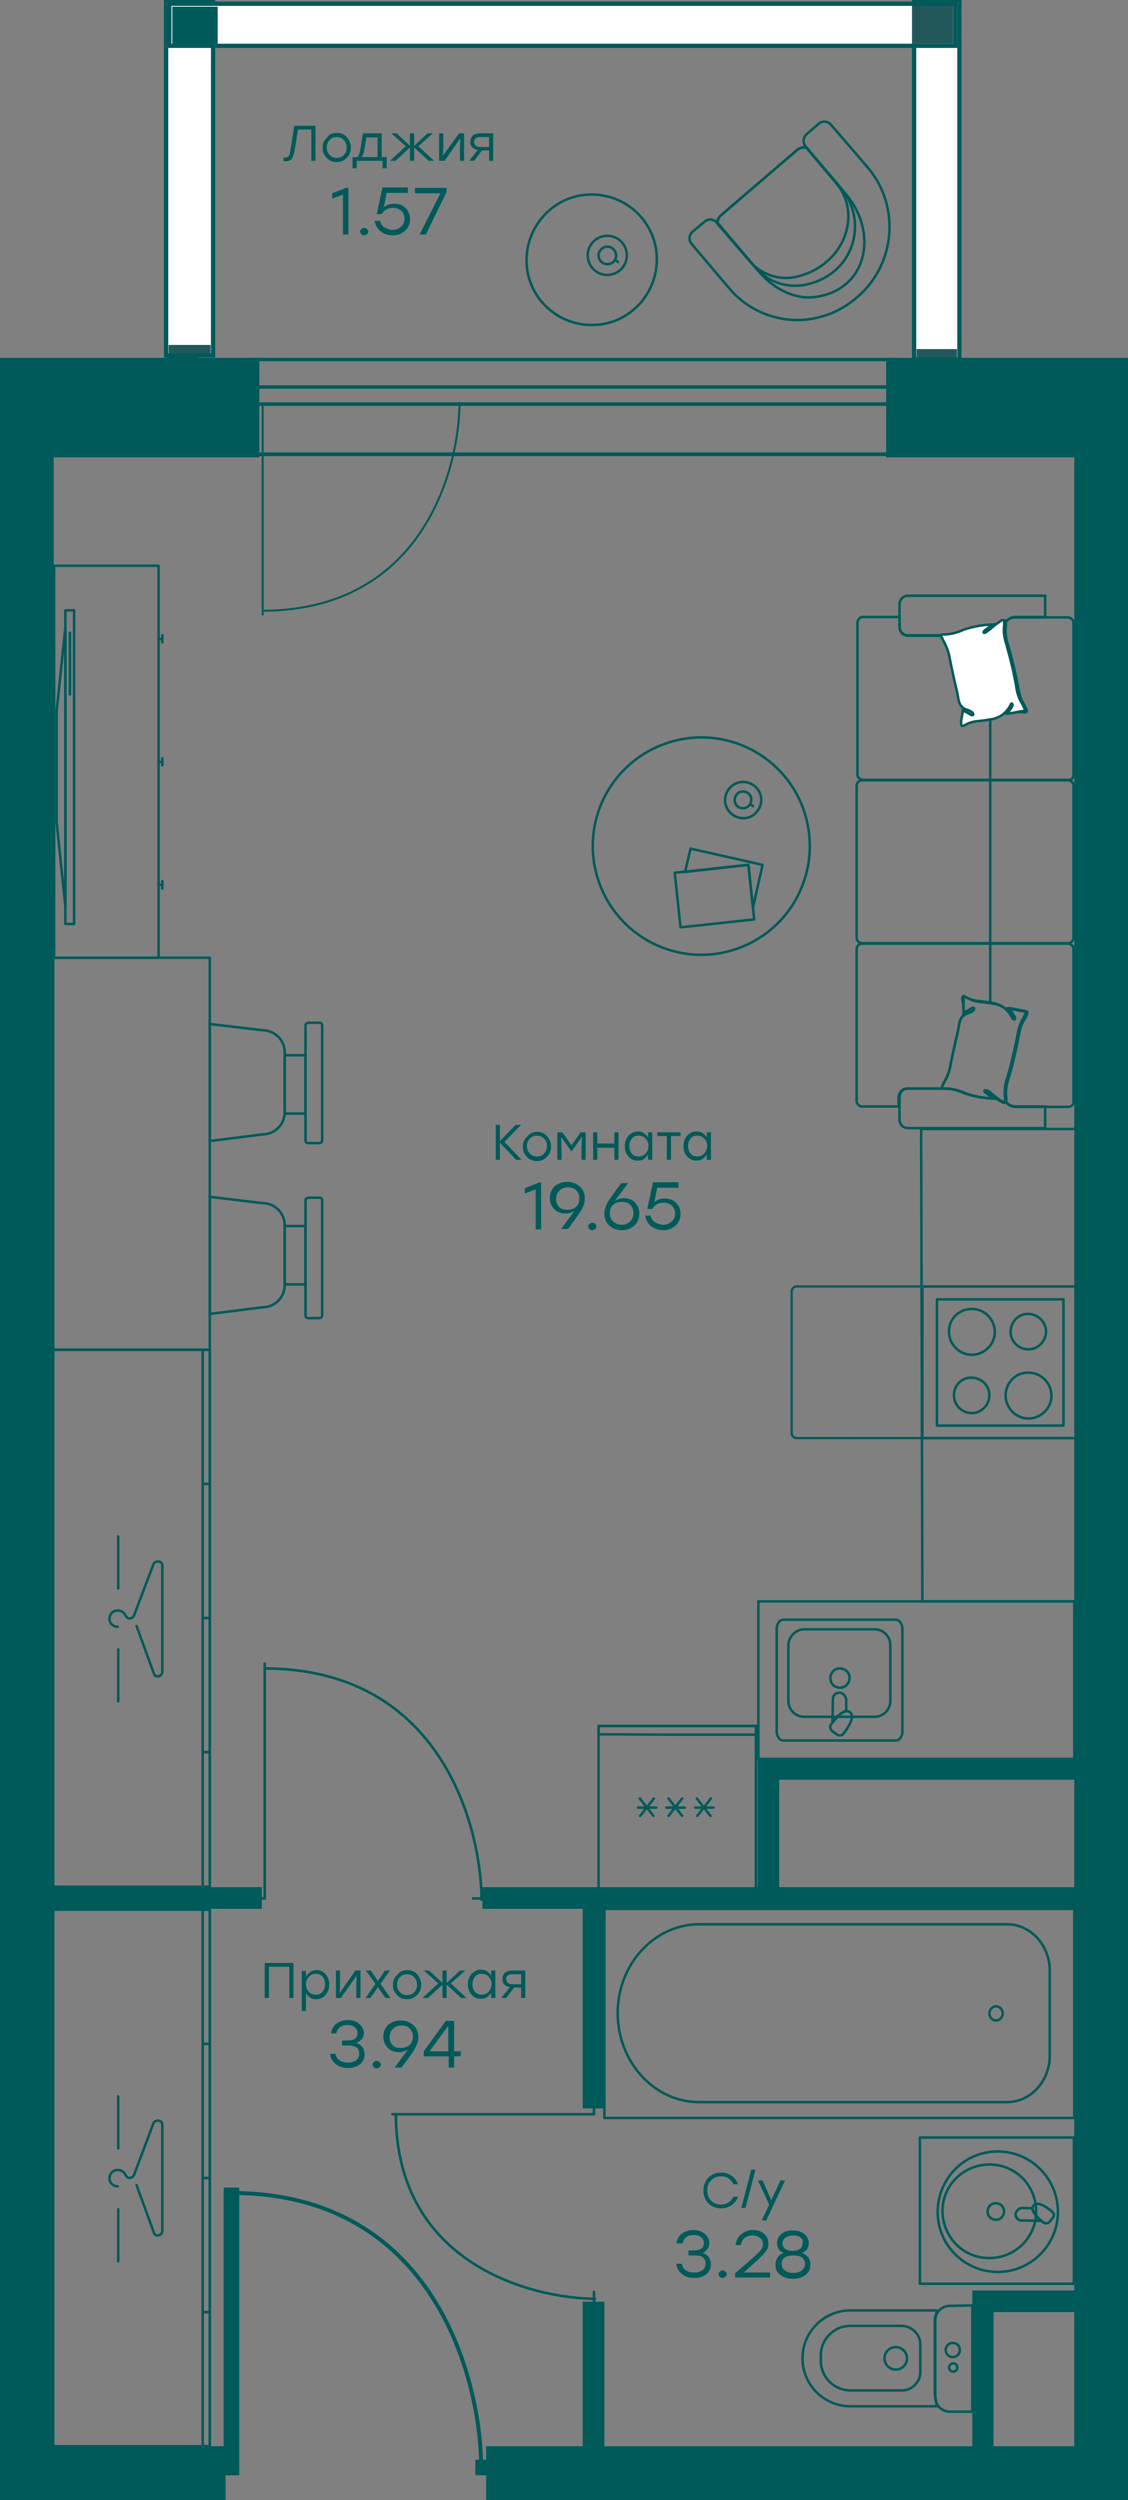 <?xml version="1.0" encoding="UTF-8" standalone="no"?>
<svg
   enable-background="new 0 0 700 700"
   viewBox="0 0 271 600.1"
   version="1.1"
   id="svg1518072"
   width="271"
   height="600.1"
   xmlns="http://www.w3.org/2000/svg"
   xmlns:svg="http://www.w3.org/2000/svg">
  <rect x="0" y="0" width="271" height="600.1" fill="#808080" stroke="none"/>
  <defs
     id="defs1518076" />
  <clipPath
     id="a">
    <path
       d="m 271.3,146.2 h 55.8 v 51.4 h -55.8 z"
       id="path1517655" />
  </clipPath>
  <clipPath
     id="b">
    <path
       d="m 308.5,551.4 h 49.4 v 52.3 h -49.4 z"
       id="path1517658" />
  </clipPath>
  <clipPath
     id="c">
    <path
       d="m 271.2,449 h 61.4 v 57.3 h -61.4 z"
       id="path1517661" />
  </clipPath>
  <g
     fill="#005a5a"
     id="g1517700"
     transform="translate(-214.5,-49.9)">
    <path
       d="m 427.4,135.8 h 58.1 v 23.9 h -58.1 z"
       id="path1517664" />
    <path
       d="m 214.5,135.8 h 62.3 v 23.9 h -62.3 z"
       id="path1517666" />
    <path
       d="M 331.3,637.1 H 485.5 V 650 H 331.3 Z"
       id="path1517668" />
    <path
       d="m 472.6,151.3 h 12.9 v 491.8 h -12.9 z"
       id="path1517670" />
    <path
       d="m 396.5,471.9 h 76.1 v 5.2 h -76.1 z"
       id="path1517672" />
    <path
       d="m 221.2,502.9 h 56.2 v 5.2 h -56.2 z"
       id="path1517674" />
    <path
       d="m 354.5,505.5 h 5.2 V 556 h -5.2 z"
       id="path1517676" />
    <path
       d="m 354.5,602.4 h 5.2 V 642 h -5.2 z"
       id="path1517678" />
    <path
       d="m 448.1,599.7 h 5.1 v 44.6 h -5.1 z"
       id="path1517680" />
    <path
       d="m 448.1,599.7 h 30.4 v 5.2 h -30.4 z"
       id="path1517682" />
    <path
       d="m 214.5,151.3 h 12.9 v 491.8 h -12.9 z"
       id="path1517684" />
    <path
       d="m 214.5,637.1 h 54.2 V 650 h -54.2 z"
       id="path1517686" />
    <path
       d="m 254.5,129.4 h 7.7 v 26.4 h -7.7 z"
       id="path1517688" />
    <path
       d="m 437.7,50 h 7.7 v 27.7 h -7.7 z"
       id="path1517690" />
    <path
       d="m 254.5,50 h 7.7 v 27.7 h -7.7 z"
       id="path1517692" />
    <path
       d="m 437.7,129.4 h 7.7 v 26.4 h -7.7 z"
       id="path1517694" />
    <path
       d="m 396.5,471.9 h 5.2 v 34.2 h -5.2 z"
       id="path1517696" />
    <path
       d="M 330.4,502.9 H 480 v 5.2 H 330.4 Z"
       id="path1517698" />
  </g>
  <g
     fill="none"
     stroke="#005a5a"
     stroke-width="0.6"
     id="g1517890"
     transform="translate(-214.5,-49.9)">
    <g
       stroke-linecap="round"
       stroke-linejoin="round"
       id="g1517788">
      <path
         d="m 359.7,508.1 h 112.9 v 50.2 H 359.7 Z"
         id="path1517702" />
      <path
         d="m 382.5,511.8 h 73.9 c 5.7,0 10.3,5 10.3,11.2 v 20.3 c 0,6.2 -4.6,11.2 -10.3,11.2 h -73.9 c -10.8,0 -19.6,-9.6 -19.6,-21.4 0,-11.8 8.9,-21.3 19.6,-21.3 z"
         id="path1517704" />
      <ellipse
         cx="453.8"
         cy="533.2"
         rx="1.6"
         ry="1.7"
         id="ellipse1517706" />
      <path
         d="m 448.1,603.3 v 25.5 h -5.4 c -2,0 -3.5,-1.6 -3.5,-3.5 v -18.4 c 0,-2 1.6,-3.5 3.5,-3.5 z"
         id="path1517708" />
      <path
         d="m 439.6,604.5 -0.5,1.9 v 18.4 l 0.5,2.7 h -20.8 c -6.4,0 -11.5,-5.2 -11.5,-11.5 0,-6.4 5.2,-11.5 11.5,-11.5 z"
         id="path1517710" />
      <path
         d="m 435.6,612.7 v 6.6 c 0,2.4 -2,4.4 -4.4,4.4 h -12.4 c -3.9,0 -7.1,-3.2 -7.1,-7.1 v -1.3 c 0,-3.9 3.2,-7.1 7.1,-7.1 h 12.4 c 2.4,0.1 4.4,2 4.4,4.5 z"
         id="path1517712" />
      <path
         d="m 432.4,616 c 0,1.5 -1.2,2.7 -2.7,2.7 -1.5,0 -2.7,-1.2 -2.7,-2.7 0,-1.5 1.2,-2.7 2.7,-2.7 1.5,0 2.7,1.2 2.7,2.7 z"
         id="path1517714" />
      <path
         d="m 445.1,614 c 0,0.9 -0.7,1.7 -1.7,1.7 -0.9,0 -1.7,-0.7 -1.7,-1.7 0,-0.9 0.7,-1.7 1.7,-1.7 1,0 1.7,0.7 1.7,1.7 z"
         id="path1517716" />
      <path
         d="m 444.5,618.2 c 0,0.6 -0.5,1 -1,1 -0.5,0 -1,-0.5 -1,-1 0,-0.5 0.5,-1 1,-1 0.5,0 1,0.4 1,1 z"
         id="path1517718" />
      <path
         d="m 264.9,508.3 h -37.6 v 13.4 102 13.4 h 37.6 v -13.4 -102 z"
         id="path1517720" />
      <path
         d="m 264.9,508.3 h -1.7 v 3.3 25.5 3.4 h 1.7 v -3.4 -25.5 z"
         id="path1517722" />
      <path
         d="m 264.9,572.7 h -1.7 v -3.4 -25.5 -3.3 h 1.7 v 3.3 25.5 z"
         id="path1517724" />
      <path
         d="m 264.9,604.9 h -1.7 v -3.3 -25.5 -3.4 h 1.7 v 3.4 25.5 z"
         id="path1517726" />
      <path
         d="m 264.9,637.1 h -1.7 v -3.3 -25.5 -3.4 h 1.7 v 3.4 25.5 z"
         id="path1517728" />
      <path
         d="m 242.8,574.7 c -1.1,0 -2,-0.8 -2,-1.9 0,-1.1 0.8,-2 1.9,-2 h 0.1 c 0.8,0 1.5,0.4 1.8,1.1 0.2,0.4 0.6,0.8 1,0.8 0.4,0 0.8,-0.2 1,-0.6 0.1,-0.1 0.2,-0.4 0.2,-0.4 l 4.6,-12.2 c 0.3,-0.5 0.9,-0.7 1.5,-0.5 0.4,0.2 0.6,0.5 0.6,0.9 v 25.5 c 0,0.6 -0.5,1.1 -1.1,1.1 -0.4,0 -0.8,-0.2 -0.9,-0.6 l -4.2,-11.5"
         id="path1517730" />
      <path
         d="M 242.9,565.6 V 553.1"
         id="path1517732" />
      <path
         d="M 242.9,592.7 V 580.2"
         id="path1517734" />
      <path
         d="m 264.9,373.9 h -37.6 v 13.4 102 13.5 h 37.6 v -13.5 -102 z"
         id="path1517736" />
      <path
         d="m 264.9,373.9 h -1.7 v 3.4 25.5 3.3 h 1.7 v -3.3 -25.5 z"
         id="path1517738" />
      <path
         d="m 264.9,438.3 h -1.7 v -3.3 -25.5 -3.4 h 1.7 v 3.4 25.5 z"
         id="path1517740" />
      <path
         d="m 264.9,470.5 h -1.7 v -3.3 -25.5 -3.4 h 1.7 v 3.4 25.5 z"
         id="path1517742" />
      <path
         d="m 264.9,502.8 h -1.7 v -3.4 -25.5 -3.4 h 1.7 v 3.4 25.5 z"
         id="path1517744" />
      <path
         d="m 242.8,440.4 c -1.1,0 -2,-0.8 -2,-1.9 0,-1.1 0.8,-2 1.9,-2 h 0.1 c 0.8,0 1.5,0.4 1.8,1.1 0.2,0.4 0.6,0.8 1,0.8 0.4,0 0.8,-0.2 1,-0.6 0.1,-0.1 0.2,-0.4 0.2,-0.4 l 4.6,-12.1 c 0.3,-0.5 0.9,-0.7 1.5,-0.5 0.4,0.2 0.6,0.5 0.6,0.9 v 25.5 c 0,0.6 -0.5,1.1 -1.1,1.1 -0.4,0 -0.8,-0.2 -0.9,-0.6 l -4.2,-11.5"
         id="path1517746" />
      <path
         d="M 242.9,431.2 V 418.7"
         id="path1517748" />
      <path
         d="M 242.9,458.3 V 445.8"
         id="path1517750" />
      <path
         d="m 227.5,185.7 h 25.1 v 94.1 h -25.1 z"
         id="path1517752" />
      <path
         d="m 253.5,202.4 v 1.7"
         id="path1517754" />
      <path
         d="m 252.6,203.3 h 0.9"
         id="path1517756" />
      <path
         d="m 253.5,231.9 v 1.7"
         id="path1517758" />
      <path
         d="m 252.6,232.8 h 0.9"
         id="path1517760" />
      <path
         d="m 253.5,261.4 v 1.8"
         id="path1517762" />
      <path
         d="m 252.6,262.3 h 0.9"
         id="path1517764" />
      <path
         d="m 230.2,196.4 h 2.1 v 75.3 h -2.1 z"
         id="path1517766" />
      <path
         d="m 228.1,247.1 v -26.4 l 2.1,-20.2 v 67 z"
         id="path1517768" />
      <path
         d="M 231.3,216.6 V 201.8"
         id="path1517770" />
      <path
         d="m 356.6,127.9 c -8.7,0 -15.7,-7.1 -15.6,-15.7 0.1,-8.6 7.1,-15.7 15.7,-15.6 8.7,0 15.7,7.1 15.6,15.7 -0.1,8.7 -7.1,15.7 -15.7,15.6 z"
         id="path1517772" />
      <path
         d="m 360.4,115.9 c -2.6,0 -4.7,-2.1 -4.7,-4.7 0,-2.6 2.1,-4.7 4.7,-4.7 2.6,0 4.7,2.1 4.7,4.7 0,2.6 -2.1,4.7 -4.7,4.7 z"
         id="path1517774" />
      <path
         d="m 360.4,113.3 c -1.2,0 -2.1,-1 -2.1,-2.1 0,-1.1 1,-2.1 2.1,-2.1 1.2,0 2.1,1 2.1,2.1 0.1,1.2 -0.9,2.1 -2.1,2.1 z"
         id="path1517776" />
      <path
         d="m 362.3,112.3 0.7,0.5"
         id="path1517778" />
      <path
         d="m 417.8,96.6 c 7.7,9.1 5.2,22.9 -7.5,24.6 -4.7,0.6 -9.7,-1.8 -13.2,-5.8 l -10.2,-12 c 0,-0.7 0.3,-1.4 0.9,-1.9 L 406,85.9 c 0.6,-0.5 1.5,-0.7 2.3,-0.5 z"
         id="path1517780" />
      <path
         d="m 415.5,94 c 6,7.1 2.2,19.4 -9.5,22.3 -4.2,1 -8.5,-0.4 -11.3,-3.6 l -8,-9.3 c 0.1,-0.7 0.5,-1.3 1,-1.8 L 406,85.9 c 0.6,-0.5 1.3,-0.7 2.1,-0.7 z"
         id="path1517782" />
      <path
         d="m 412.2,125.8 c -8.2,2.5 -17.1,-0.2 -22.6,-6.8 l -8.9,-10.5 c -0.8,-0.9 -0.7,-2.2 0.2,-3 l 2.9,-2.4 c 0.9,-0.8 2.2,-0.6 3,0.3 l 8.9,10.4 c 2.9,3.6 7.5,5.3 12.1,4.5 12.1,-2.4 15.4,-15.4 8.7,-23.3 l -8.4,-9.9 c -0.8,-0.9 -0.7,-2.2 0.2,-3 l 2.9,-2.5 c 0.9,-0.8 2.2,-0.6 3,0.3 l 8.6,10 c 8,9.2 7,23.2 -2.2,31.2 -2.5,2.2 -5.3,3.8 -8.4,4.7 z"
         id="path1517784" />
      <path
         d="m 227.3,279.8 h 37.6 v 94.1 h -37.6 z"
         id="path1517786" />
    </g>
    <g
       stroke-miterlimit="10"
       id="g1517802">
      <path
         d="m 287.9,358.2 v -14 h -5 v 14 z"
         id="path1517790" />
      <path
         d="M 291.9,365.7 V 338 c 0,-0.4 -0.3,-0.6 -0.7,-0.6 h -2.6 c -0.4,0 -0.7,0.3 -0.7,0.6 v 27.7 c 0,0.4 0.3,0.6 0.7,0.6 h 2.6 c 0.4,0 0.7,-0.3 0.7,-0.6 z"
         id="path1517792" />
      <path
         d="m 264.9,365.3 12.7,-1.6 c 2.9,0 5.3,-2.4 5.3,-5.3 V 344 c 0,-2.9 -2.4,-5.3 -5.3,-5.3 l -12.7,-1.5 z"
         id="path1517794" />
      <path
         d="m 287.9,317.2 v -14 h -5 v 14 z"
         id="path1517796" />
      <path
         d="M 291.9,323.7 V 296 c 0,-0.4 -0.3,-0.6 -0.7,-0.6 h -2.6 c -0.4,0 -0.7,0.3 -0.7,0.6 v 27.7 c 0,0.4 0.3,0.6 0.7,0.6 h 2.6 c 0.4,0 0.7,-0.3 0.7,-0.6 z"
         id="path1517798" />
      <path
         d="m 264.9,323.8 12.7,-1.6 c 2.9,0 5.3,-2.4 5.3,-5.3 v -14.4 c 0,-2.9 -2.4,-5.3 -5.3,-5.3 l -12.7,-1.5 z"
         id="path1517800" />
    </g>
    <g
       stroke-linejoin="round"
       id="g1517842">
      <g
         stroke-linecap="round"
         id="g1517816">
        <path
           d="m 465,571.2 c -5.3,-6 -14.5,-6.5 -20.4,-1.2 -5.9,5.3 -6.5,14.5 -1.2,20.4 5.3,6 14.5,6.5 20.4,1.2 6,-5.3 6.5,-14.4 1.2,-20.4 z"
           id="path1517804" />
        <path
           d="m 460.6,573.2 c -4.1,-4.6 -11.2,-5 -15.9,-0.9 -4.7,4.1 -5,11.2 -0.9,15.9 4.1,4.6 11.2,5 15.9,0.9 4.6,-4.1 5,-11.2 0.9,-15.9 z"
           id="path1517806" />
        <path
           d="m 455.7,581.1 c 0.2,-1.1 -0.5,-2.1 -1.6,-2.3 -1.1,-0.2 -2.1,0.5 -2.3,1.6 -0.2,1.1 0.5,2.1 1.6,2.3 0.6,0.1 1.1,0 1.6,-0.4 0.4,-0.3 0.6,-0.8 0.7,-1.2 z"
           id="path1517808" />
        <path
           d="m 464.6,583 c -1,-0.8 -1.7,-1.9 -2.2,-3 l -2.2,-0.1 c -0.8,0 -1.5,0.5 -1.7,1.4 -0.1,0.6 0.3,1.2 0.8,1.5 0.2,0.1 0.4,0.1 0.6,0.1 z"
           id="path1517810" />
        <path
           d="m 466.7,583.2 0.7,-0.9 c 0.1,-0.1 0.2,-0.2 0.2,-0.3 0,-0.1 0.1,-0.3 0.1,-0.4 0,-0.1 0,-0.3 -0.1,-0.4 -0.1,-0.1 -0.1,-0.2 -0.2,-0.3 -0.8,-0.7 -3.5,-2.9 -4.6,-1.6 -1.1,1.3 1.7,3.5 2.5,4.2 0.4,0.2 1,0.1 1.4,-0.3 z"
           id="path1517812" />
        <path
           d="m 458.9,563 h 13.6 v 35.1 h -37 V 563 Z"
           id="path1517814" />
      </g>
      <path
         d="m 358.3,464.2 h 37.8 v 39.1 h -37.8 z"
         id="path1517818" />
      <g
         stroke-linecap="round"
         id="g1517840">
        <path
           d="m 358.3,466.2 18.8,0.1 h 19.5 v -2.1 h -38.3 z"
           id="path1517820" />
        <path
           d="m 385.3,481.6 -3.3,4.2"
           id="path1517822" />
        <path
           d="m 381.9,481.6 3.3,4.2"
           id="path1517824" />
        <path
           d="m 381.5,483.8 h 4.4"
           id="path1517826" />
        <path
           d="m 378.4,481.6 -3.3,4.2"
           id="path1517828" />
        <path
           d="m 375.1,481.6 3.3,4.2"
           id="path1517830" />
        <path
           d="M 374.6,483.8 H 379"
           id="path1517832" />
        <path
           d="m 371.6,481.6 -3.3,4.2"
           id="path1517834" />
        <path
           d="m 368.2,481.6 3.3,4.2"
           id="path1517836" />
        <path
           d="m 367.8,483.8 h 4.4"
           id="path1517838" />
      </g>
    </g>
    <path
       d="m 472.6,434.3 v 37.8 h -75.9 v -37.8 h 37.8 z"
       stroke-miterlimit="22.926"
       id="path1517844" />
    <path
       d="m 435.8,320.9 h 37.4 l 0.2,113.4 h -37.3 z"
       stroke-miterlimit="22.926"
       id="path1517846" />
    <g
       stroke-linecap="round"
       id="g1517888">
      <g
         stroke-linejoin="round"
         id="g1517858">
        <path
           d="M 439.6,361.8 H 470 v 30.3 h -30.4 z"
           id="path1517848" />
        <path
           d="m 457.3,369.4 c -0.1,2.4 1.8,4.3 4.1,4.4 2.3,0.1 4.3,-1.8 4.4,-4.1 0.1,-2.3 -1.8,-4.3 -4.1,-4.4 -0.1,0 -0.1,0 -0.2,0 -2.2,-0.1 -4.1,1.8 -4.2,4.1 z"
           id="path1517850" />
        <path
           d="m 442.5,369.4 c -0.1,3 2.3,5.6 5.3,5.7 3,0.1 5.6,-2.3 5.7,-5.3 0.1,-3 -2.3,-5.6 -5.3,-5.7 -0.1,0 -0.1,0 -0.2,0 -3,0 -5.5,2.3 -5.5,5.3 z"
           id="path1517852" />
        <path
           d="m 456.1,384.7 c -0.1,3 2.3,5.6 5.3,5.7 3,0.1 5.6,-2.3 5.7,-5.3 0.1,-3 -2.3,-5.6 -5.3,-5.7 -0.1,0 -0.1,0 -0.2,0 -3,-0.1 -5.4,2.3 -5.5,5.3 z"
           id="path1517854" />
        <path
           d="m 443.7,384.7 c -0.1,2.4 1.8,4.3 4.1,4.4 2.3,0.1 4.3,-1.8 4.4,-4.1 0.1,-2.4 -1.8,-4.3 -4.1,-4.4 -0.1,0 -0.1,0 -0.2,0 -2.3,-0.1 -4.2,1.8 -4.2,4.1 z"
           id="path1517856" />
      </g>
      <path
         d="m 473.2,395.1 h -67.3 c -0.7,0 -1.2,-0.5 -1.2,-1.2 v -34 c 0,-0.7 0.6,-1.2 1.2,-1.2 h 67.5"
         stroke-dasharray="0.046, 0.461"
         stroke-miterlimit="10"
         id="path1517860" />
      <g
         stroke-linejoin="round"
         id="g1517886">
        <path
           d="m 402.7,438.7 h 27 c 0.9,0 1.6,1 1.6,2.2 v 24.6 c 0,1.2 -0.7,2.2 -1.6,2.2 h -27 c -0.9,0 -1.6,-1 -1.6,-2.2 v -24.6 c 0,-1.2 0.7,-2.2 1.6,-2.2 z"
           id="path1517862" />
        <path
           d="m 407.7,441 h 16.9 c 2.1,0 3.8,1.7 3.8,3.8 v 13.4 c 0,2.1 -1.7,3.8 -3.8,3.8 h -16.9 c -2.1,0 -3.8,-1.7 -3.8,-3.8 v -13.4 c 0.1,-2.1 1.8,-3.8 3.8,-3.8 z"
           id="path1517864" />
        <path
           d="m 416.2,455 c 1.3,0.1 2.3,-0.9 2.4,-2.2 0.1,-1.3 -0.9,-2.3 -2.2,-2.4 -1.3,-0.1 -2.3,0.9 -2.4,2.2 v 0.1 c 0,1.3 0.9,2.3 2.2,2.3 z"
           id="path1517866" />
        <path
           d="m 414.5,463.1 c 0.9,-1.1 2,-2 3.3,-2.6 V 458 c 0,-0.9 -0.7,-1.7 -1.6,-1.8 -0.9,0 -1.6,0.6 -1.6,1.5 v 0.3 z"
           id="path1517868" />
        <path
           d="m 414.5,465.5 1,0.7 c 0.5,0.4 1.2,0.4 1.6,-0.1 0.7,-0.9 3.1,-4.1 1.6,-5.2 -1.5,-1.1 -3.9,2.1 -4.6,3 -0.3,0.5 -0.1,1.2 0.4,1.6 z"
           id="path1517870" />
        <path
           d="m 436.1,358.8 v 36.3 h 37.2 v -36.4 h -37.2 z"
           id="path1517872" />
        <path
           d="m 392.2,277.4 c -13.5,5.1 -28.5,-1.7 -33.6,-15.2 -5.1,-13.5 1.7,-28.5 15.2,-33.6 13.5,-5.1 28.5,1.7 33.6,15.2 2.4,6.5 2.2,13.7 -0.7,20 -2.8,6.3 -8.1,11.2 -14.5,13.6 z"
           id="path1517874" />
        <path
           d="m 394.3,257.5 1.1,10.3 2.3,-10.3 -17.3,-3.9 -1.3,5.6 z"
           id="path1517876" />
        <path
           d="m 394.3,257.5 1.4,13.1 -17.7,1.9 -1.4,-13.1 z"
           id="path1517878" />
        <path
           d="m 393.1,246.3 c -2.4,0 -4.4,-1.9 -4.4,-4.3 0,-2.4 1.9,-4.4 4.3,-4.4 2.4,0 4.4,1.9 4.4,4.3 0,1.2 -0.5,2.3 -1.3,3.1 -0.8,0.9 -1.9,1.3 -3,1.3 z"
           id="path1517880" />
        <path
           d="M 393.1,243.9 C 392,244 391,243.1 391,242 c 0,-1.1 0.8,-2.1 1.9,-2.1 1.1,-0.1 2.1,0.8 2.1,1.9 0,0.6 -0.2,1.1 -0.6,1.5 -0.3,0.4 -0.8,0.6 -1.3,0.6 z"
           id="path1517882" />
        <path
           d="m 394.8,243 0.6,0.4"
           id="path1517884" />
      </g>
    </g>
  </g>
  <path
     d="M 39.9,0.5 H 51.2 V 85.3 H 39.9 Z"
     fill="#ffffff"
     id="path1517892" />
  <g
     stroke="#23585b"
     id="g1517900"
     transform="translate(-214.5,-49.9)">
    <path
       d="m 254.4,50 v 85.6"
       fill="none"
       id="path1517894" />
    <path
       d="m 265.7,50 v 85.6"
       fill="none"
       id="path1517896" />
    <path
       d="m 255.5,133.2 h 9.1 v 1.6 h -9.1 z"
       fill="#23585b"
       id="path1517898" />
  </g>
  <path
     d="m 40.8,1 h 9.1 v 1.6 h -9.1 z"
     fill="#005a5a"
     stroke="#005a5a"
     id="path1517902" />
  <path
     d="M 39.9,0.5 H 51.2 V 85.3 H 39.9 Z"
     fill="none"
     stroke="#005a5a"
     id="path1517904" />
  <path
     d="m 219.6,0.5 h 10.9 v 85.8 h -10.9 z"
     fill="#ffffff"
     id="path1517906" />
  <g
     stroke="#23585b"
     id="g1517914"
     transform="translate(-214.5,-49.9)">
    <path
       d="m 434.1,50 v 86.6"
       fill="none"
       id="path1517908" />
    <path
       d="m 445,50 v 86.6"
       fill="none"
       id="path1517910" />
    <path
       d="m 435.2,134.2 h 8.7 v 1.6 h -8.7 z"
       fill="#23585b"
       id="path1517912" />
  </g>
  <path
     d="m 220.5,1 h 8.7 v 1.6 h -8.7 z"
     fill="#005a5a"
     stroke="#005a5a"
     id="path1517916" />
  <path
     d="m 219.6,0.5 h 10.9 v 85.8 h -10.9 z"
     fill="none"
     stroke="#005a5a"
     id="path1517918" />
  <path
     d="M 40.7,0.9 H 229.5 V 11 H 40.7 Z"
     fill="#ffffff"
     id="path1517920" />
  <g
     stroke="#23585b"
     id="g1517928"
     transform="translate(-214.5,-49.9)">
    <path
       d="M 254.2,60.9 H 444.9"
       fill="none"
       id="path1517922" />
    <path
       d="M 254.2,50.8 H 444.9"
       fill="none"
       id="path1517924" />
    <path
       d="m 434.1,51.8 h 8.9 v 8.1 h -8.9 z"
       fill="#23585b"
       id="path1517926" />
  </g>
  <path
     d="m 41.9,2.1 h 9.9 v 8.1 h -9.9 z"
     fill="#005a5a"
     stroke="#005a5a"
     id="path1517930" />
  <path
     d="M 40.7,0.9 H 229.5 V 11 H 40.7 Z"
     fill="none"
     stroke="#005a5a"
     id="path1517932" />
  <path
     d="m 213.3,86.7 v 21.9 H 59.9 V 86.7 Z m 0.8,-0.8 h -155 v 23.6 h 155 z"
     fill="#005a5a"
     id="path1517934" />
  <g
     stroke="#005a5a"
     id="g1517986"
     transform="translate(-214.5,-49.9)">
    <g
       fill="none"
       id="g1517982">
      <path
         d="m 273.6,142.8 h 155"
         stroke-width="0.839"
         id="path1517936" />
      <path
         d="m 273.6,146.9 h 155"
         stroke-width="0.839"
         id="path1517938" />
      <g
         clip-path="url(#a)"
         stroke-width="0.479"
         id="g1517944">
        <path
           d="m 272.7,146.9 h 4.9 v 50.7 m 49.5,-50.7 h -4.2"
           id="path1517940" />
        <path
           d="m 324.9,146.4 c 0,15.6 -8.6,50.1 -47.4,50.1"
           id="path1517942" />
      </g>
      <path
         d="m 270.1,575 v 67.2 h -6.8 m 65.4,0 h 5.5"
         stroke-width="3.747"
         id="path1517946" />
      <path
         d="m 330.1,642.2 c 0,-20.5 -10.9,-65.9 -60,-65.9"
         stroke-width="0.937"
         id="path1517948" />
      <g
         clip-path="url(#b)"
         stroke-width="0.62"
         id="g1517954">
        <path
           d="m 357.2,552.8 v 4.6 h -48.7 m 48.7,46.3 v -3.9"
           id="path1517950" />
        <path
           d="m 357.7,601.7 c -15,0 -48.1,-8.1 -48.1,-44.5"
           id="path1517952" />
      </g>
      <g
         clip-path="url(#c)"
         stroke-width="0.62"
         id="g1517960">
        <path
           d="m 278.1,449 v 56.6 h -5.4 m 55.2,0 h 4.6"
           id="path1517956" />
        <path
           d="m 330.2,506.2 c 0,-17.4 -9.5,-55.8 -52.2,-55.8"
           id="path1517958" />
      </g>
      <g
         stroke-miterlimit="10"
         stroke-width="0.6"
         id="g1517980">
        <path
           d="M 452.4,290.6 V 276.4"
           id="path1517962" />
        <path
           d="m 465.5,315.5 h -7 c -0.4,0 -0.9,-0.1 -1.3,-0.3 -0.4,-0.2 -0.7,-0.5 -1,-0.8 0,0.2 -0.3,0.3 -0.6,0.1 -0.3,-0.2 -0.8,-0.5 -1.1,-0.7 -0.7,-0.5 -1.4,-1.1 -2,-1.6 -0.2,-0.1 -0.4,-0.4 -0.7,-0.5 -0.2,-0.1 -1.1,0 0.5,1 l 1.1,0.9 c -2.4,-0.1 -4.8,-0.5 -7,-1.3 -1.5,-0.7 -3.1,-1.1 -4.8,-1.1 -0.1,0 -0.2,0 -0.3,0 h -8.5 c -0.3,0 -0.6,0 -0.8,0.1 -0.3,0.1 -0.5,0.2 -0.7,0.4 -0.2,0.2 -0.4,0.4 -0.5,0.7 -0.1,0.3 -0.2,0.5 -0.2,0.8 v 5.5 c 0,0.3 0.1,0.6 0.2,0.8 0.1,0.3 0.3,0.5 0.5,0.7 0.2,0.2 0.5,0.3 0.7,0.4 0.3,0.1 0.6,0.1 0.8,0.1 h 32.8 v -5.2 z"
           id="path1517964" />
        <path
           d="m 472.4,314.2 v -36.5 c 0,-0.3 -0.1,-0.7 -0.4,-0.9 -0.3,-0.2 -0.6,-0.4 -0.9,-0.4 h -49.5 c -0.3,0 -0.7,0.1 -0.9,0.4 -0.2,0.2 -0.4,0.6 -0.4,0.9 v 36.5 c 0,0.2 0,0.3 0.1,0.5 0.1,0.2 0.2,0.3 0.3,0.4 0.1,0.1 0.3,0.2 0.4,0.3 0.2,0.1 0.3,0.1 0.5,0.1 h 8.8 v -2.3 c 0,-0.3 0.1,-0.6 0.2,-0.8 0.1,-0.3 0.3,-0.5 0.5,-0.7 0.2,-0.2 0.5,-0.3 0.7,-0.4 0.3,-0.1 0.6,-0.1 0.8,-0.1 h 8.4 c -0.2,0 -0.2,-0.3 -0.1,-0.6 0.1,-0.4 0.3,-0.8 0.6,-1.2 0.7,-1.3 1.2,-2.7 1.4,-4.1 0.3,-1.6 1.3,-6.1 1.7,-7.7 0.4,-1.5 0.2,-3.2 1.6,-4.1 0.4,-0.3 1.1,-0.5 1.8,-0.8 0.7,-0.3 0.7,-1.2 0,-0.8 -0.7,0.4 -1.3,0.8 -2,1.1 0,-0.9 0,-1.9 0,-2.9 0,-1 0.2,-1 1,-0.6 0.9,0.5 2,0.8 3,0.9 1,0.1 1.9,0.2 2.9,0.4 1.1,0.1 2.1,0.5 3,1.1 0.9,0.6 1.6,1.5 2,2.4 0.2,0.6 0.6,0.3 0.4,-0.3 -0.4,-0.6 -0.8,-1.3 -1.2,-1.9 0.9,0 2.8,0.6 3.6,0.6 0.8,0 0.7,0.2 0.5,0.7 -0.1,0.4 -0.3,0.8 -0.6,1.2 -0.7,1.1 -1.1,2.4 -1.3,3.7 -0.7,3.6 -1.5,7.2 -2.6,10.8 -0.4,1.2 -0.6,2.5 -0.5,3.9 0.1,0.4 0.1,0.9 0,1.4 v 0.1 c 0.3,0.4 0.6,0.6 1,0.8 0.4,0.2 0.8,0.3 1.3,0.3 h 12.7 c 0.2,0 0.4,-0.1 0.5,-0.1 0.2,-0.1 0.3,-0.2 0.4,-0.3 0.1,-0.1 0.2,-0.3 0.3,-0.5 0,-0.2 0,-0.3 0,-0.5 z"
           id="path1517966" />
        <path
           d="M 472.4,238.5 V 275 c 0,0.7 -0.6,1.3 -1.3,1.3 h -49.5 c -0.7,0 -1.3,-0.6 -1.3,-1.3 v -36.5 c 0,-0.7 0.6,-1.3 1.3,-1.3 h 49.5 c 0.7,0 1.3,0.6 1.3,1.3 z"
           id="path1517968" />
        <path
           d="M 452.4,276.3 V 237.1"
           id="path1517970" />
        <path
           d="M 452.4,237.2 V 218.4"
           id="path1517972" />
        <path
           d="m 441.5,202.3 c 1.7,0 3.3,-0.4 4.8,-1.1 2.3,-0.8 4.6,-1.2 7,-1.3 l -1.1,0.9 c -1.6,1 -0.9,1.3 -0.5,1 l 0.7,-0.5 c 0.7,-0.5 1.3,-1.1 2.1,-1.6 0.4,-0.3 0.7,-0.5 1.1,-0.8 0.3,-0.2 0.5,0 0.6,0.2 0.3,-0.4 0.6,-0.6 1,-0.8 0.4,-0.2 0.8,-0.3 1.3,-0.3 h 7.1 v -5.1 h -32.8 c -0.3,0 -0.6,0 -0.8,0.1 -0.3,0.1 -0.5,0.2 -0.7,0.4 -0.2,0.2 -0.4,0.4 -0.5,0.7 -0.1,0.3 -0.2,0.5 -0.2,0.8 v 5.6 c 0,0.3 0.1,0.6 0.2,0.8 0.1,0.3 0.3,0.5 0.5,0.7 0.2,0.2 0.5,0.3 0.7,0.4 0.3,0.1 0.6,0.1 0.8,0.1 h 8.4 c 0,-0.1 0.1,-0.1 0.3,-0.2 z"
           id="path1517974" />
        <path
           d="m 472.4,235.9 v -36.5 c 0,-0.3 -0.1,-0.7 -0.4,-0.9 -0.2,-0.2 -0.6,-0.4 -0.9,-0.4 h -12.7 c -0.4,0 -0.9,0.1 -1.3,0.3 -0.4,0.2 -0.7,0.5 -1,0.8 v 0.1 c 0.1,0.4 0.1,0.9 0,1.3 -0.1,1.3 0.1,2.6 0.5,3.9 1.1,3.6 1.9,7.2 2.6,10.8 0.2,1.3 0.6,2.6 1.3,3.7 0.2,0.4 0.4,0.8 0.6,1.2 0.2,0.5 0,0.7 -0.5,0.7 -0.9,-0.1 -1.8,-0.1 -2.7,0.1 -0.4,-1.7 -0.8,-3.3 -1.2,-4.4 -0.4,-1.2 -0.6,-2.5 -0.5,-3.9 0.1,-0.4 0.1,-0.9 0,-1.3 0,-0.4 -0.3,-0.5 -0.6,-0.3 -0.4,0.2 -0.8,0.5 -1.1,0.8 -0.7,0.5 -1.4,1.1 -2,1.6 l -0.7,0.5 c -0.5,0.3 -1.1,0 0.5,-1 l 1.1,-0.9 c -2.4,0.1 -4.8,0.5 -7,1.3 -0.7,0.3 -1.4,0.5 -2,0.7 -0.5,-2 -1,-4.7 -1.3,-5.9 -0.2,-1.4 -0.7,-2.8 -1.4,-4.1 -0.2,-0.4 -0.4,-0.8 -0.6,-1.2 -0.1,-0.3 0,-0.4 0,-0.5 h -8.3 c -0.3,0 -0.6,0 -0.8,-0.1 -0.3,-0.1 -0.5,-0.2 -0.7,-0.4 -0.2,-0.2 -0.4,-0.4 -0.5,-0.7 -0.1,-0.3 -0.2,-0.5 -0.2,-0.8 V 198 h -8.8 c -0.3,0 -0.7,0.1 -0.9,0.4 -0.2,0.2 -0.4,0.6 -0.4,0.9 v 36.5 c 0,0.3 0.1,0.7 0.4,0.9 0.2,0.2 0.6,0.4 0.9,0.4 h 49.5 c 0.3,0 0.7,-0.1 0.9,-0.4 0,-0.2 0.2,-0.5 0.2,-0.8 z"
           id="path1517976" />
        <path
           d="m 446,293 c 0.6,-0.3 1.5,-0.8 2,-1.1 0.6,-0.3 0.8,0.3 0,0.8 -0.8,0.5 -1.4,0.5 -1.8,0.8 -1.4,1 -1.2,2.6 -1.6,4.1 -0.4,1.5 -1.4,6.1 -1.7,7.7 -0.2,1.4 -0.7,2.8 -1.4,4.1 -0.2,0.4 -0.4,0.8 -0.6,1.2 -0.2,0.5 0,0.7 0.4,0.6 1.7,0 3.3,0.4 4.8,1.1 2.3,0.8 4.6,1.2 7,1.3 l -1.1,-0.9 c -1.6,-1 -0.9,-1.3 -0.5,-1 0.5,0.3 0.5,0.4 0.7,0.5 0.7,0.5 1.3,1.1 2,1.6 0.3,0.3 0.8,0.5 1.1,0.7 0.4,0.2 0.6,0 0.6,-0.3 0.1,-0.4 0.1,-0.9 0,-1.4 -0.1,-1.3 0.1,-2.6 0.5,-3.9 1.1,-3.5 1.9,-7.2 2.6,-10.8 0.2,-1.3 0.6,-2.5 1.3,-3.7 0.2,-0.4 0.4,-0.8 0.6,-1.2 0.2,-0.5 0,-0.7 -0.5,-0.7 -0.5,0 -2.7,-0.6 -3.6,-0.6 0.4,0.6 0.9,1.2 1.2,1.9 0.2,0.6 -0.2,0.9 -0.4,0.3 -0.5,-1 -1.2,-1.8 -2,-2.4 -0.9,-0.6 -1.9,-1 -3,-1.1 -0.9,-0.2 -1.9,-0.3 -2.9,-0.4 -1.1,-0.1 -2.1,-0.4 -3,-0.9 -0.8,-0.5 -1,-0.4 -1,0.6 0.3,1.1 0.3,2.2 0.3,3.1 z"
           id="path1517978" />
      </g>
    </g>
    <path
       d="m 445.8,220.4 c 0.6,0.3 1.5,0.8 2,1.1 0.6,0.3 0.8,-0.3 0,-0.8 -0.8,-0.5 -1.4,-0.5 -1.8,-0.8 -1.4,-1 -1.2,-2.6 -1.6,-4.1 -0.4,-1.5 -1.4,-6.1 -1.7,-7.7 -0.2,-1.4 -0.7,-2.8 -1.4,-4.1 -0.2,-0.4 -0.4,-0.8 -0.6,-1.2 -0.2,-0.4 0,-0.7 0.4,-0.6 1.7,0 3.3,-0.4 4.8,-1.1 2.3,-0.8 4.6,-1.2 7,-1.3 l -1.1,0.9 c -1.6,1 -0.9,1.3 -0.5,1 l 0.7,-0.5 c 0.7,-0.5 1.3,-1.1 2,-1.6 0.4,-0.3 0.8,-0.5 1.1,-0.8 0.4,-0.2 0.6,0 0.6,0.3 0.1,0.4 0.1,0.9 0,1.3 -0.1,1.3 0.1,2.6 0.5,3.9 1,3.5 1.9,7.1 2.5,10.7 0.2,1.3 0.6,2.6 1.3,3.7 0.2,0.4 0.4,0.8 0.6,1.2 0.2,0.5 0,0.7 -0.5,0.7 -0.5,0 -2.7,0.6 -3.6,0.6 0.4,-0.6 0.9,-1.2 1.2,-1.8 0.2,-0.6 -0.2,-0.9 -0.4,-0.3 -0.5,1 -1.2,1.8 -2,2.4 -0.9,0.6 -1.9,1 -3,1.1 -0.9,0.2 -1.9,0.3 -2.9,0.4 -1.1,0.1 -2.1,0.4 -3,0.9 -0.8,0.5 -1,0.3 -1,-0.6 0,-0.9 0.4,-2 0.4,-2.9 z"
       fill="#ffffff"
       stroke-miterlimit="10"
       stroke-width="0.6"
       id="path1517984" />
  </g>
  <g
     fill="#005a5a"
     id="g1518070"
     transform="translate(-214.5,-49.9)">
    <path
       d="m 297.6,95 h 0.6 v 11.2 h -1.3 v -9.6 l -2.6,1 v -1.3 z"
       id="path1517988" />
    <path
       d="m 301.3,104.9 c 0.2,-0.2 0.4,-0.3 0.7,-0.3 0.3,0 0.5,0.1 0.7,0.3 0.2,0.2 0.3,0.4 0.3,0.6 0,0.2 -0.1,0.5 -0.3,0.6 -0.2,0.1 -0.4,0.3 -0.7,0.3 -0.3,0 -0.5,-0.1 -0.7,-0.3 -0.2,-0.2 -0.3,-0.4 -0.3,-0.6 0,-0.2 0.1,-0.5 0.3,-0.6 z"
       id="path1517990" />
    <path
       d="m 309.2,98.8 c 1.1,0 2,0.3 2.7,1 0.7,0.7 1.1,1.6 1.1,2.7 0,1.1 -0.4,2.1 -1.2,2.8 -0.8,0.7 -1.7,1.1 -2.9,1.1 -1.1,0 -2.1,-0.3 -2.9,-0.9 -0.8,-0.6 -1.3,-1.5 -1.5,-2.6 h 1.3 c 0.2,0.7 0.5,1.3 1.1,1.6 0.6,0.3 1.2,0.6 2,0.6 0.8,0 1.4,-0.3 2,-0.8 0.5,-0.5 0.8,-1.1 0.8,-1.9 0,-0.8 -0.3,-1.4 -0.8,-1.9 -0.5,-0.5 -1.2,-0.7 -2,-0.7 -1.2,0 -2.1,0.5 -2.7,1.5 H 305 l 1.4,-6.4 h 6.1 v 1.3 h -5.1 l -0.7,3.5 c 0.6,-0.6 1.5,-0.9 2.5,-0.9 z"
       id="path1517992" />
    <path
       d="m 314.2,95 h 7.6 v 1 l -5,10.2 h -1.5 l 5,-9.9 h -6.1 z"
       id="path1517994" />
    <path
       d="m 285.2,80.1 h 5.1 v 8.4 h -1 V 81 h -3.2 l -0.8,4.9 c -0.2,1 -0.4,1.7 -0.7,2.1 -0.3,0.4 -0.7,0.6 -1.3,0.6 -0.3,0 -0.5,0 -0.7,0 v -0.9 h 0.5 c 0.3,0 0.6,-0.1 0.8,-0.4 0.2,-0.3 0.3,-0.7 0.4,-1.5 z"
       id="path1517996" />
    <path
       d="m 295.4,81.8 c 1,0 1.8,0.3 2.4,1 0.6,0.7 1,1.5 1,2.5 0,1 -0.3,1.8 -1,2.5 -0.7,0.7 -1.5,1 -2.4,1 -1,0 -1.8,-0.3 -2.4,-1 -0.7,-0.7 -1,-1.5 -1,-2.4 0,-1 0.3,-1.8 1,-2.4 0.6,-0.9 1.4,-1.2 2.4,-1.2 z m 1.7,1.7 c -0.5,-0.5 -1,-0.7 -1.7,-0.7 -0.7,0 -1.2,0.2 -1.7,0.7 -0.5,0.5 -0.7,1.1 -0.7,1.8 0,0.7 0.2,1.3 0.7,1.8 0.5,0.5 1,0.7 1.7,0.7 0.7,0 1.3,-0.2 1.7,-0.7 0.5,-0.5 0.7,-1.1 0.7,-1.8 0,-0.7 -0.3,-1.4 -0.7,-1.8 z"
       id="path1517998" />
    <path
       d="m 306.2,87.6 h 1.2 v 2.7 h -1 v -1.8 h -1.2 -5 v 1.8 h -1 v -2.7 h 1.1 c 0.4,-0.2 0.6,-0.9 0.8,-2.1 l 0.6,-3.6 h 4.5 z m -4.8,0 h 3.8 v -4.7 h -2.7 l -0.4,2.7 c -0.2,0.9 -0.4,1.6 -0.7,2 z"
       id="path1518000" />
    <path
       d="m 318.8,88.5 h -1.3 L 314,85.3 v 3.2 h -1 v -3.2 l -3.5,3.2 h -1.3 L 312,85 308.5,81.9 h 1.3 l 3.2,3 v -3 h 1 v 3 l 3.2,-3 h 1.3 L 315,85 Z"
       id="path1518002" />
    <path
       d="m 324.8,81.9 h 1.2 v 6.6 h -1 v -3.2 l 0.1,-2.2 -3.8,5.4 H 320 v -6.6 h 1 v 3.2 l -0.1,2.2 z"
       id="path1518004" />
    <path
       d="m 329.8,81.9 h 3.2 v 6.6 h -1 V 86 h -1.7 l -1.9,2.5 h -1.2 l 2.1,-2.6 c -0.5,-0.1 -1,-0.3 -1.3,-0.6 -0.3,-0.3 -0.5,-0.7 -0.5,-1.3 0,-0.7 0.2,-1.2 0.6,-1.6 0.4,-0.3 1,-0.5 1.7,-0.5 z m 0.1,3.3 h 2.1 v -2.4 h -2.2 c -0.9,0 -1.4,0.4 -1.4,1.2 0.1,0.8 0.6,1.2 1.5,1.2 z"
       id="path1518006" />
    <path
       d="m 343.9,333.8 h 0.6 V 345 h -1.3 v -9.6 l -2.6,1 v -1.3 z"
       id="path1518008" />
    <path
       d="m 350.8,333.6 c 1.2,0 2.2,0.4 3,1.1 0.8,0.7 1.2,1.7 1.2,2.9 0,0.9 -0.3,1.8 -0.8,2.7 -0.5,0.9 -1.6,2.4 -3.1,4.4 -0.1,0.1 -0.1,0.2 -0.2,0.2 h -1.6 l 3.2,-4.3 c -0.7,0.4 -1.4,0.6 -2.1,0.6 -1.1,0 -2,-0.3 -2.7,-1 -0.7,-0.7 -1.1,-1.6 -1.1,-2.7 0,-1.2 0.4,-2.1 1.2,-2.9 0.8,-0.6 1.8,-1 3,-1 z m 0,6.7 c 0.8,0 1.5,-0.2 2.1,-0.7 0.5,-0.5 0.8,-1.1 0.8,-2 0,-0.9 -0.3,-1.5 -0.8,-2 -0.5,-0.5 -1.2,-0.7 -2,-0.7 -0.8,0 -1.5,0.3 -2,0.8 -0.5,0.5 -0.8,1.2 -0.8,2 0,0.8 0.3,1.5 0.8,2 0.4,0.4 1.1,0.6 1.9,0.6 z"
       id="path1518010" />
    <path
       d="m 356.1,343.7 c 0.2,-0.2 0.4,-0.3 0.7,-0.3 0.3,0 0.5,0.1 0.7,0.3 0.2,0.2 0.3,0.4 0.3,0.6 0,0.2 -0.1,0.5 -0.3,0.6 -0.2,0.1 -0.4,0.3 -0.7,0.3 -0.3,0 -0.5,-0.1 -0.7,-0.3 -0.2,-0.2 -0.3,-0.4 -0.3,-0.6 0,-0.2 0.1,-0.5 0.3,-0.6 z"
       id="path1518012" />
    <path
       d="m 364.3,337.5 c 1.1,0 2,0.3 2.7,1 0.7,0.7 1.1,1.6 1.1,2.7 0,1.2 -0.4,2.1 -1.2,2.9 -0.8,0.7 -1.8,1.1 -3,1.1 -1.2,0 -2.2,-0.4 -3,-1.1 -0.8,-0.7 -1.2,-1.7 -1.2,-2.9 0,-0.9 0.3,-1.8 0.8,-2.7 0.5,-0.9 1.6,-2.4 3.1,-4.4 0.1,-0.1 0.1,-0.2 0.2,-0.2 h 1.6 l -3.2,4.3 c 0.7,-0.5 1.4,-0.7 2.1,-0.7 z m -0.4,6.4 c 0.8,0 1.5,-0.3 2,-0.8 0.5,-0.5 0.8,-1.2 0.8,-2 0,-0.8 -0.3,-1.5 -0.8,-2 -0.5,-0.5 -1.2,-0.7 -2,-0.7 -0.8,0 -1.5,0.2 -2.1,0.7 -0.5,0.5 -0.8,1.1 -0.8,2 0,0.9 0.3,1.5 0.8,2 0.7,0.6 1.3,0.8 2.1,0.8 z"
       id="path1518014" />
    <path
       d="m 374.2,337.6 c 1.1,0 2,0.3 2.7,1 0.7,0.7 1.1,1.6 1.1,2.7 0,1.1 -0.4,2.1 -1.2,2.8 -0.8,0.7 -1.7,1.1 -2.9,1.1 -1.1,0 -2.1,-0.3 -2.9,-0.9 -0.8,-0.6 -1.3,-1.5 -1.5,-2.6 h 1.3 c 0.2,0.7 0.5,1.3 1.1,1.6 0.6,0.3 1.2,0.6 2,0.6 0.8,0 1.4,-0.3 2,-0.8 0.5,-0.5 0.8,-1.1 0.8,-1.9 0,-0.8 -0.3,-1.4 -0.8,-1.9 -0.5,-0.5 -1.2,-0.7 -2,-0.7 -1.2,0 -2.1,0.5 -2.7,1.5 H 370 l 1.4,-6.4 h 6.1 v 1.3 h -5.1 l -0.7,3.5 c 0.6,-0.6 1.4,-0.9 2.5,-0.9 z"
       id="path1518016" />
    <path
       d="m 339.8,328.3 h -1.3 l -3.9,-4.1 v 4.1 h -1 v -8.4 h 1 v 3.9 l 3.8,-3.9 h 1.3 l -4,4.1 z"
       id="path1518018" />
    <path
       d="m 343.5,321.6 c 1,0 1.8,0.3 2.4,1 0.6,0.7 1,1.5 1,2.5 0,1 -0.3,1.8 -1,2.5 -0.7,0.7 -1.5,1 -2.4,1 -1,0 -1.8,-0.3 -2.4,-1 -0.7,-0.7 -1,-1.5 -1,-2.4 0,-1 0.3,-1.8 1,-2.4 0.7,-0.9 1.5,-1.2 2.4,-1.2 z m 1.7,1.6 c -0.5,-0.5 -1,-0.7 -1.7,-0.7 -0.7,0 -1.2,0.2 -1.7,0.7 -0.5,0.5 -0.7,1.1 -0.7,1.8 0,0.7 0.2,1.3 0.7,1.8 0.5,0.5 1,0.7 1.7,0.7 0.7,0 1.3,-0.2 1.7,-0.7 0.5,-0.5 0.7,-1.1 0.7,-1.8 0,-0.7 -0.2,-1.3 -0.7,-1.8 z"
       id="path1518020" />
    <path
       d="m 354,321.7 h 1.2 v 6.6 h -1 v -3.2 l 0.1,-2.3 -2.5,3.5 -2.5,-3.5 0.1,2.3 v 3.2 h -1 v -6.6 h 1.2 l 2.2,3.1 z"
       id="path1518022" />
    <path
       d="m 362.1,321.7 h 1 v 6.6 h -1 v -2.9 H 358 v 2.9 h -1 v -6.6 h 1 v 2.7 h 4.1 z"
       id="path1518024" />
    <path
       d="m 370.2,321.7 h 1 v 6.6 h -1 V 327 c -0.3,0.5 -0.6,0.8 -1,1.1 -0.4,0.3 -0.9,0.4 -1.5,0.4 -0.9,0 -1.6,-0.3 -2.2,-1 -0.6,-0.6 -0.9,-1.5 -0.9,-2.5 0,-1 0.3,-1.8 0.9,-2.5 0.6,-0.6 1.3,-1 2.2,-1 0.6,0 1.1,0.1 1.5,0.4 0.4,0.3 0.8,0.6 1,1.1 z m -2.3,5.8 c 0.7,0 1.2,-0.2 1.7,-0.7 0.4,-0.5 0.7,-1.1 0.7,-1.8 0,-0.7 -0.2,-1.3 -0.7,-1.8 -0.4,-0.5 -1,-0.7 -1.7,-0.7 -0.7,0 -1.2,0.2 -1.6,0.7 -0.4,0.5 -0.6,1.1 -0.6,1.8 0,0.7 0.2,1.3 0.6,1.8 0.4,0.5 0.9,0.7 1.6,0.7 z"
       id="path1518026" />
    <path
       d="m 378,321.7 v 0.9 h -2.3 v 5.7 h -1 v -5.7 h -2.3 v -0.9 h 3.3 z"
       id="path1518028" />
    <path
       d="m 384.3,321.7 h 1 v 6.6 h -1 V 327 c -0.3,0.5 -0.6,0.8 -1,1.1 -0.4,0.3 -0.9,0.4 -1.5,0.4 -0.9,0 -1.6,-0.3 -2.2,-1 -0.6,-0.6 -0.9,-1.5 -0.9,-2.5 0,-1 0.3,-1.8 0.9,-2.5 0.6,-0.6 1.3,-1 2.2,-1 0.6,0 1.1,0.1 1.5,0.4 0.4,0.3 0.8,0.6 1,1.1 z m -2.3,5.8 c 0.7,0 1.2,-0.2 1.7,-0.7 0.4,-0.5 0.7,-1.1 0.7,-1.8 0,-0.7 -0.2,-1.3 -0.7,-1.8 -0.5,-0.5 -1,-0.7 -1.7,-0.7 -0.7,0 -1.2,0.2 -1.6,0.7 -0.4,0.5 -0.6,1.1 -0.6,1.8 0,0.7 0.2,1.3 0.6,1.8 0.4,0.5 0.9,0.7 1.6,0.7 z"
       id="path1518030" />
    <path
       d="m 300.1,540.3 c 0.6,0.2 1.1,0.5 1.5,1 0.3,0.5 0.5,1.1 0.5,1.7 0,1 -0.4,1.8 -1.1,2.4 -0.7,0.6 -1.7,0.9 -2.9,0.9 -1.2,0 -2.1,-0.3 -2.9,-0.9 -0.8,-0.6 -1.3,-1.4 -1.4,-2.5 h 1.3 c 0.3,1.4 1.3,2.1 3,2.1 0.8,0 1.5,-0.2 2,-0.6 0.5,-0.4 0.7,-0.9 0.7,-1.6 0,-0.6 -0.2,-1.1 -0.6,-1.4 -0.4,-0.3 -1,-0.5 -1.9,-0.5 h -1.6 v -1.2 h 1.2 c 1.7,0 2.5,-0.6 2.5,-1.7 0,-0.6 -0.2,-1.1 -0.7,-1.5 -0.5,-0.4 -1.1,-0.5 -1.8,-0.5 -0.7,0 -1.3,0.2 -1.7,0.5 -0.4,0.3 -0.8,0.8 -0.9,1.5 H 294 c 0.2,-1.1 0.7,-1.9 1.4,-2.4 0.7,-0.5 1.6,-0.8 2.7,-0.8 1.1,0 2,0.3 2.7,0.9 0.7,0.6 1.1,1.3 1.1,2.2 0,0.5 -0.1,1 -0.4,1.4 -0.5,0.5 -0.9,0.8 -1.4,1 z"
       id="path1518032" />
    <path
       d="m 304.3,544.9 c 0.2,-0.2 0.4,-0.3 0.7,-0.3 0.3,0 0.5,0.1 0.7,0.3 0.2,0.2 0.3,0.4 0.3,0.6 0,0.2 -0.1,0.5 -0.3,0.6 -0.2,0.1 -0.4,0.3 -0.7,0.3 -0.3,0 -0.5,-0.1 -0.7,-0.3 -0.2,-0.2 -0.3,-0.4 -0.3,-0.6 0,-0.2 0.1,-0.5 0.3,-0.6 z"
       id="path1518034" />
    <path
       d="m 310.8,534.9 c 1.2,0 2.2,0.4 3,1.1 0.8,0.7 1.2,1.7 1.2,2.9 0,0.9 -0.3,1.8 -0.8,2.7 -0.5,0.9 -1.6,2.4 -3.1,4.4 -0.1,0.1 -0.1,0.2 -0.2,0.2 h -1.6 l 3.2,-4.3 c -0.7,0.4 -1.4,0.6 -2.1,0.6 -1.1,0 -2,-0.3 -2.7,-1 -0.7,-0.7 -1.1,-1.6 -1.1,-2.7 0,-1.2 0.4,-2.1 1.2,-2.9 0.9,-0.7 1.9,-1 3,-1 z m 0,6.6 c 0.8,0 1.5,-0.2 2.1,-0.7 0.5,-0.5 0.8,-1.1 0.8,-2 0,-0.9 -0.3,-1.5 -0.8,-2 -0.5,-0.5 -1.2,-0.7 -2,-0.7 -0.8,0 -1.5,0.3 -2,0.8 -0.5,0.5 -0.8,1.2 -0.8,2 0,0.8 0.3,1.5 0.8,2 0.5,0.5 1.1,0.6 1.9,0.6 z"
       id="path1518036" />
    <path
       d="m 325.2,542.3 v 1.2 h -1.6 v 2.7 h -1.3 v -2.7 h -6 v -1.2 l 5.3,-7.3 h 2 v 7.3 z m -7.5,0 h 4.5 v -6 h -0.1 z"
       id="path1518038" />
    <path
       d="m 285,521.1 v 8.4 h -1 V 522 h -4.9 v 7.5 h -1 v -8.4 h 1 z"
       id="path1518040" />
    <path
       d="m 290.5,522.8 c 0.9,0 1.6,0.3 2.2,1 0.6,0.6 0.9,1.5 0.9,2.5 0,1 -0.3,1.8 -0.9,2.5 -0.6,0.6 -1.3,1 -2.2,1 -0.6,0 -1.1,-0.1 -1.5,-0.4 -0.4,-0.3 -0.8,-0.6 -1,-1.1 v 4.3 h -1 V 523 h 1 v 1.4 c 0.3,-0.5 0.6,-0.8 1,-1.1 0.4,-0.3 1,-0.5 1.5,-0.5 z m -0.1,5.9 c 0.7,0 1.2,-0.2 1.6,-0.7 0.4,-0.5 0.6,-1.1 0.6,-1.8 0,-0.7 -0.2,-1.3 -0.6,-1.8 -0.4,-0.5 -1,-0.7 -1.6,-0.7 -0.7,0 -1.2,0.2 -1.7,0.7 -0.4,0.5 -0.7,1.1 -0.7,1.8 0,0.7 0.2,1.3 0.7,1.8 0.4,0.5 1,0.7 1.7,0.7 z"
       id="path1518042" />
    <path
       d="m 299.9,522.9 h 1.2 v 6.6 h -1 v -3.2 l 0.1,-2.2 -3.8,5.4 h -1.2 v -6.6 h 1 v 3.2 l -0.1,2.2 z"
       id="path1518044" />
    <path
       d="m 308.3,529.5 h -1.2 l -1.8,-2.6 -1.8,2.6 h -1.2 l 2.4,-3.4 -2.3,-3.2 h 1.2 l 1.7,2.5 1.7,-2.5 h 1.2 l -2.3,3.2 z"
       id="path1518046" />
    <path
       d="m 312.3,522.8 c 1,0 1.8,0.3 2.4,1 0.6,0.7 1,1.5 1,2.5 0,1 -0.3,1.8 -1,2.5 -0.7,0.7 -1.5,1 -2.4,1 -1,0 -1.8,-0.3 -2.4,-1 -0.7,-0.7 -1,-1.5 -1,-2.4 0,-1 0.3,-1.8 1,-2.4 0.6,-0.9 1.4,-1.2 2.4,-1.2 z m 1.7,1.7 c -0.5,-0.5 -1,-0.7 -1.7,-0.7 -0.7,0 -1.2,0.2 -1.7,0.7 -0.5,0.5 -0.7,1.1 -0.7,1.8 0,0.7 0.2,1.3 0.7,1.8 0.5,0.5 1,0.7 1.7,0.7 0.7,0 1.3,-0.2 1.7,-0.7 0.5,-0.5 0.7,-1.1 0.7,-1.8 0,-0.7 -0.3,-1.4 -0.7,-1.8 z"
       id="path1518048" />
    <path
       d="m 326.6,529.5 h -1.3 l -3.5,-3.2 v 3.2 h -1 v -3.2 l -3.5,3.2 H 316 l 3.8,-3.5 -3.5,-3.1 h 1.3 l 3.2,3 v -3 h 1 v 3 l 3.2,-3 h 1.3 l -3.5,3.1 z"
       id="path1518050" />
    <path
       d="m 332.5,522.9 h 1 v 6.6 h -1 v -1.3 c -0.3,0.5 -0.6,0.8 -1,1.1 -0.4,0.3 -0.9,0.4 -1.5,0.4 -0.9,0 -1.6,-0.3 -2.2,-1 -0.6,-0.6 -0.9,-1.5 -0.9,-2.5 0,-1 0.3,-1.8 0.9,-2.5 0.6,-0.6 1.3,-1 2.2,-1 0.6,0 1.1,0.1 1.5,0.4 0.4,0.3 0.8,0.6 1,1.1 z m -2.3,5.8 c 0.7,0 1.2,-0.2 1.7,-0.7 0.4,-0.5 0.7,-1.1 0.7,-1.8 0,-0.7 -0.2,-1.3 -0.7,-1.8 -0.4,-0.5 -1,-0.7 -1.7,-0.7 -0.7,0 -1.2,0.2 -1.6,0.7 -0.4,0.5 -0.6,1.1 -0.6,1.8 0,0.7 0.2,1.3 0.6,1.8 0.4,0.5 0.9,0.7 1.6,0.7 z"
       id="path1518052" />
    <path
       d="m 337.5,522.9 h 3.2 v 6.6 h -1 V 527 H 338 l -1.9,2.5 h -1.2 l 2.1,-2.6 c -0.5,-0.1 -1,-0.3 -1.3,-0.6 -0.3,-0.3 -0.5,-0.7 -0.5,-1.3 0,-0.7 0.2,-1.2 0.6,-1.6 0.4,-0.3 1,-0.5 1.7,-0.5 z m 0.1,3.3 h 2.1 v -2.4 h -2.2 c -0.9,0 -1.4,0.4 -1.4,1.2 0.1,0.8 0.6,1.2 1.5,1.2 z"
       id="path1518054" />
    <path
       d="m 383.3,590.7 c 0.6,0.2 1.1,0.5 1.5,1 0.3,0.5 0.5,1.1 0.5,1.7 0,1 -0.4,1.8 -1.1,2.4 -0.7,0.6 -1.7,0.9 -2.9,0.9 -1.2,0 -2.1,-0.3 -2.9,-0.9 -0.8,-0.6 -1.3,-1.4 -1.4,-2.5 h 1.3 c 0.3,1.4 1.3,2.1 3,2.1 0.8,0 1.5,-0.2 2,-0.6 0.5,-0.4 0.7,-0.9 0.7,-1.6 0,-0.6 -0.2,-1.1 -0.6,-1.4 -0.4,-0.4 -1,-0.5 -1.9,-0.5 h -1.6 v -1.2 h 1.2 c 1.7,0 2.5,-0.6 2.5,-1.7 0,-0.6 -0.2,-1.1 -0.7,-1.5 -0.5,-0.4 -1.1,-0.5 -1.8,-0.5 -0.7,0 -1.3,0.2 -1.7,0.5 -0.4,0.3 -0.8,0.8 -0.9,1.5 H 377 c 0.2,-1.1 0.7,-1.9 1.4,-2.4 0.7,-0.5 1.6,-0.8 2.7,-0.8 1.1,0 2,0.3 2.7,0.9 0.7,0.6 1.1,1.3 1.1,2.2 0,0.5 -0.1,1 -0.4,1.4 -0.3,0.4 -0.7,0.8 -1.2,1 z"
       id="path1518056" />
    <path
       d="m 387.4,595.2 c 0.2,-0.2 0.4,-0.3 0.7,-0.3 0.3,0 0.5,0.1 0.7,0.3 0.2,0.2 0.3,0.4 0.3,0.6 0,0.2 -0.1,0.5 -0.3,0.6 -0.2,0.1 -0.4,0.3 -0.7,0.3 -0.3,0 -0.5,-0.1 -0.7,-0.3 -0.2,-0.2 -0.3,-0.4 -0.3,-0.6 0,-0.2 0.2,-0.4 0.3,-0.6 z"
       id="path1518058" />
    <path
       d="m 399.5,595.3 v 1.3 h -8.4 v -1 l 3.2,-2.8 c 1.5,-1.3 2.5,-2.2 2.9,-2.7 0.4,-0.5 0.6,-1 0.6,-1.5 0,-0.6 -0.2,-1.1 -0.7,-1.5 -0.5,-0.4 -1.1,-0.6 -1.8,-0.6 -0.8,0 -1.4,0.2 -1.9,0.6 -0.5,0.4 -0.8,1 -0.9,1.7 h -1.3 c 0.2,-1.1 0.6,-2 1.4,-2.6 0.8,-0.7 1.7,-1 2.8,-1 1.1,0 2,0.3 2.7,0.9 0.7,0.6 1,1.4 1,2.4 0,0.8 -0.3,1.5 -0.8,2.1 -0.5,0.6 -1.5,1.6 -3,2.9 l -2.1,1.9 h 6.3 z"
       id="path1518060" />
    <path
       d="m 407.2,590.7 c 0.6,0.2 1.1,0.6 1.5,1.1 0.4,0.5 0.5,1.1 0.5,1.8 0,1 -0.4,1.8 -1.2,2.4 -0.8,0.6 -1.8,0.9 -3,0.9 -1.2,0 -2.2,-0.3 -3,-0.9 -0.8,-0.6 -1.2,-1.4 -1.2,-2.4 0,-0.7 0.2,-1.3 0.5,-1.8 0.4,-0.5 0.8,-0.9 1.5,-1.1 -0.5,-0.2 -0.9,-0.5 -1.2,-0.9 -0.3,-0.4 -0.4,-0.9 -0.4,-1.5 0,-0.9 0.4,-1.7 1.1,-2.2 0.7,-0.6 1.6,-0.8 2.7,-0.8 1.1,0 2,0.3 2.7,0.8 0.7,0.6 1.1,1.3 1.1,2.2 0,0.6 -0.1,1 -0.4,1.5 -0.3,0.4 -0.7,0.7 -1.2,0.9 z m -2.1,4.8 c 0.8,0 1.5,-0.2 2,-0.6 0.5,-0.4 0.8,-0.9 0.8,-1.5 0,-1.4 -0.9,-2.1 -2.8,-2.1 -1.9,0 -2.8,0.7 -2.8,2.1 0,0.7 0.3,1.2 0.8,1.5 0.5,0.4 1.1,0.6 2,0.6 z m 1.7,-8.5 c -0.4,-0.4 -1,-0.5 -1.8,-0.5 -0.7,0 -1.3,0.2 -1.8,0.5 -0.4,0.4 -0.7,0.8 -0.7,1.4 0,0.5 0.2,1 0.6,1.3 0.4,0.3 1,0.5 1.8,0.5 0.8,0 1.4,-0.2 1.8,-0.5 0.4,-0.3 0.6,-0.7 0.6,-1.3 0.2,-0.6 0,-1 -0.5,-1.4 z"
       id="path1518062" />
    <path
       d="m 387.8,580 c -1.2,0 -2.3,-0.4 -3.1,-1.2 -0.8,-0.8 -1.2,-1.9 -1.2,-3.1 0,-1.2 0.4,-2.3 1.2,-3.1 0.8,-0.8 1.8,-1.2 3.1,-1.2 0.9,0 1.8,0.3 2.5,0.8 0.7,0.5 1.2,1.2 1.5,2 h -1.1 c -0.3,-0.6 -0.6,-1 -1.2,-1.4 -0.6,-0.4 -1.1,-0.5 -1.8,-0.5 -0.9,0 -1.7,0.3 -2.4,1 -0.6,0.6 -0.9,1.5 -0.9,2.4 0,0.9 0.3,1.8 0.9,2.4 0.6,0.6 1.4,1 2.4,1 0.7,0 1.3,-0.2 1.8,-0.5 0.5,-0.3 0.9,-0.8 1.2,-1.4 h 1.1 c -0.3,0.9 -0.8,1.5 -1.5,2 -0.7,0.5 -1.6,0.8 -2.5,0.8 z"
       id="path1518064" />
    <path
       d="m 396,570.7 -2.4,9.2 h -1 l 2.4,-9.2 z"
       id="path1518066" />
    <path
       d="m 402,573.3 h 1.1 l -4.5,9.6 h -1.1 l 1.8,-3.8 -2.7,-5.8 h 1.1 l 2.1,4.7 z"
       id="path1518068" />
  </g>
</svg>
